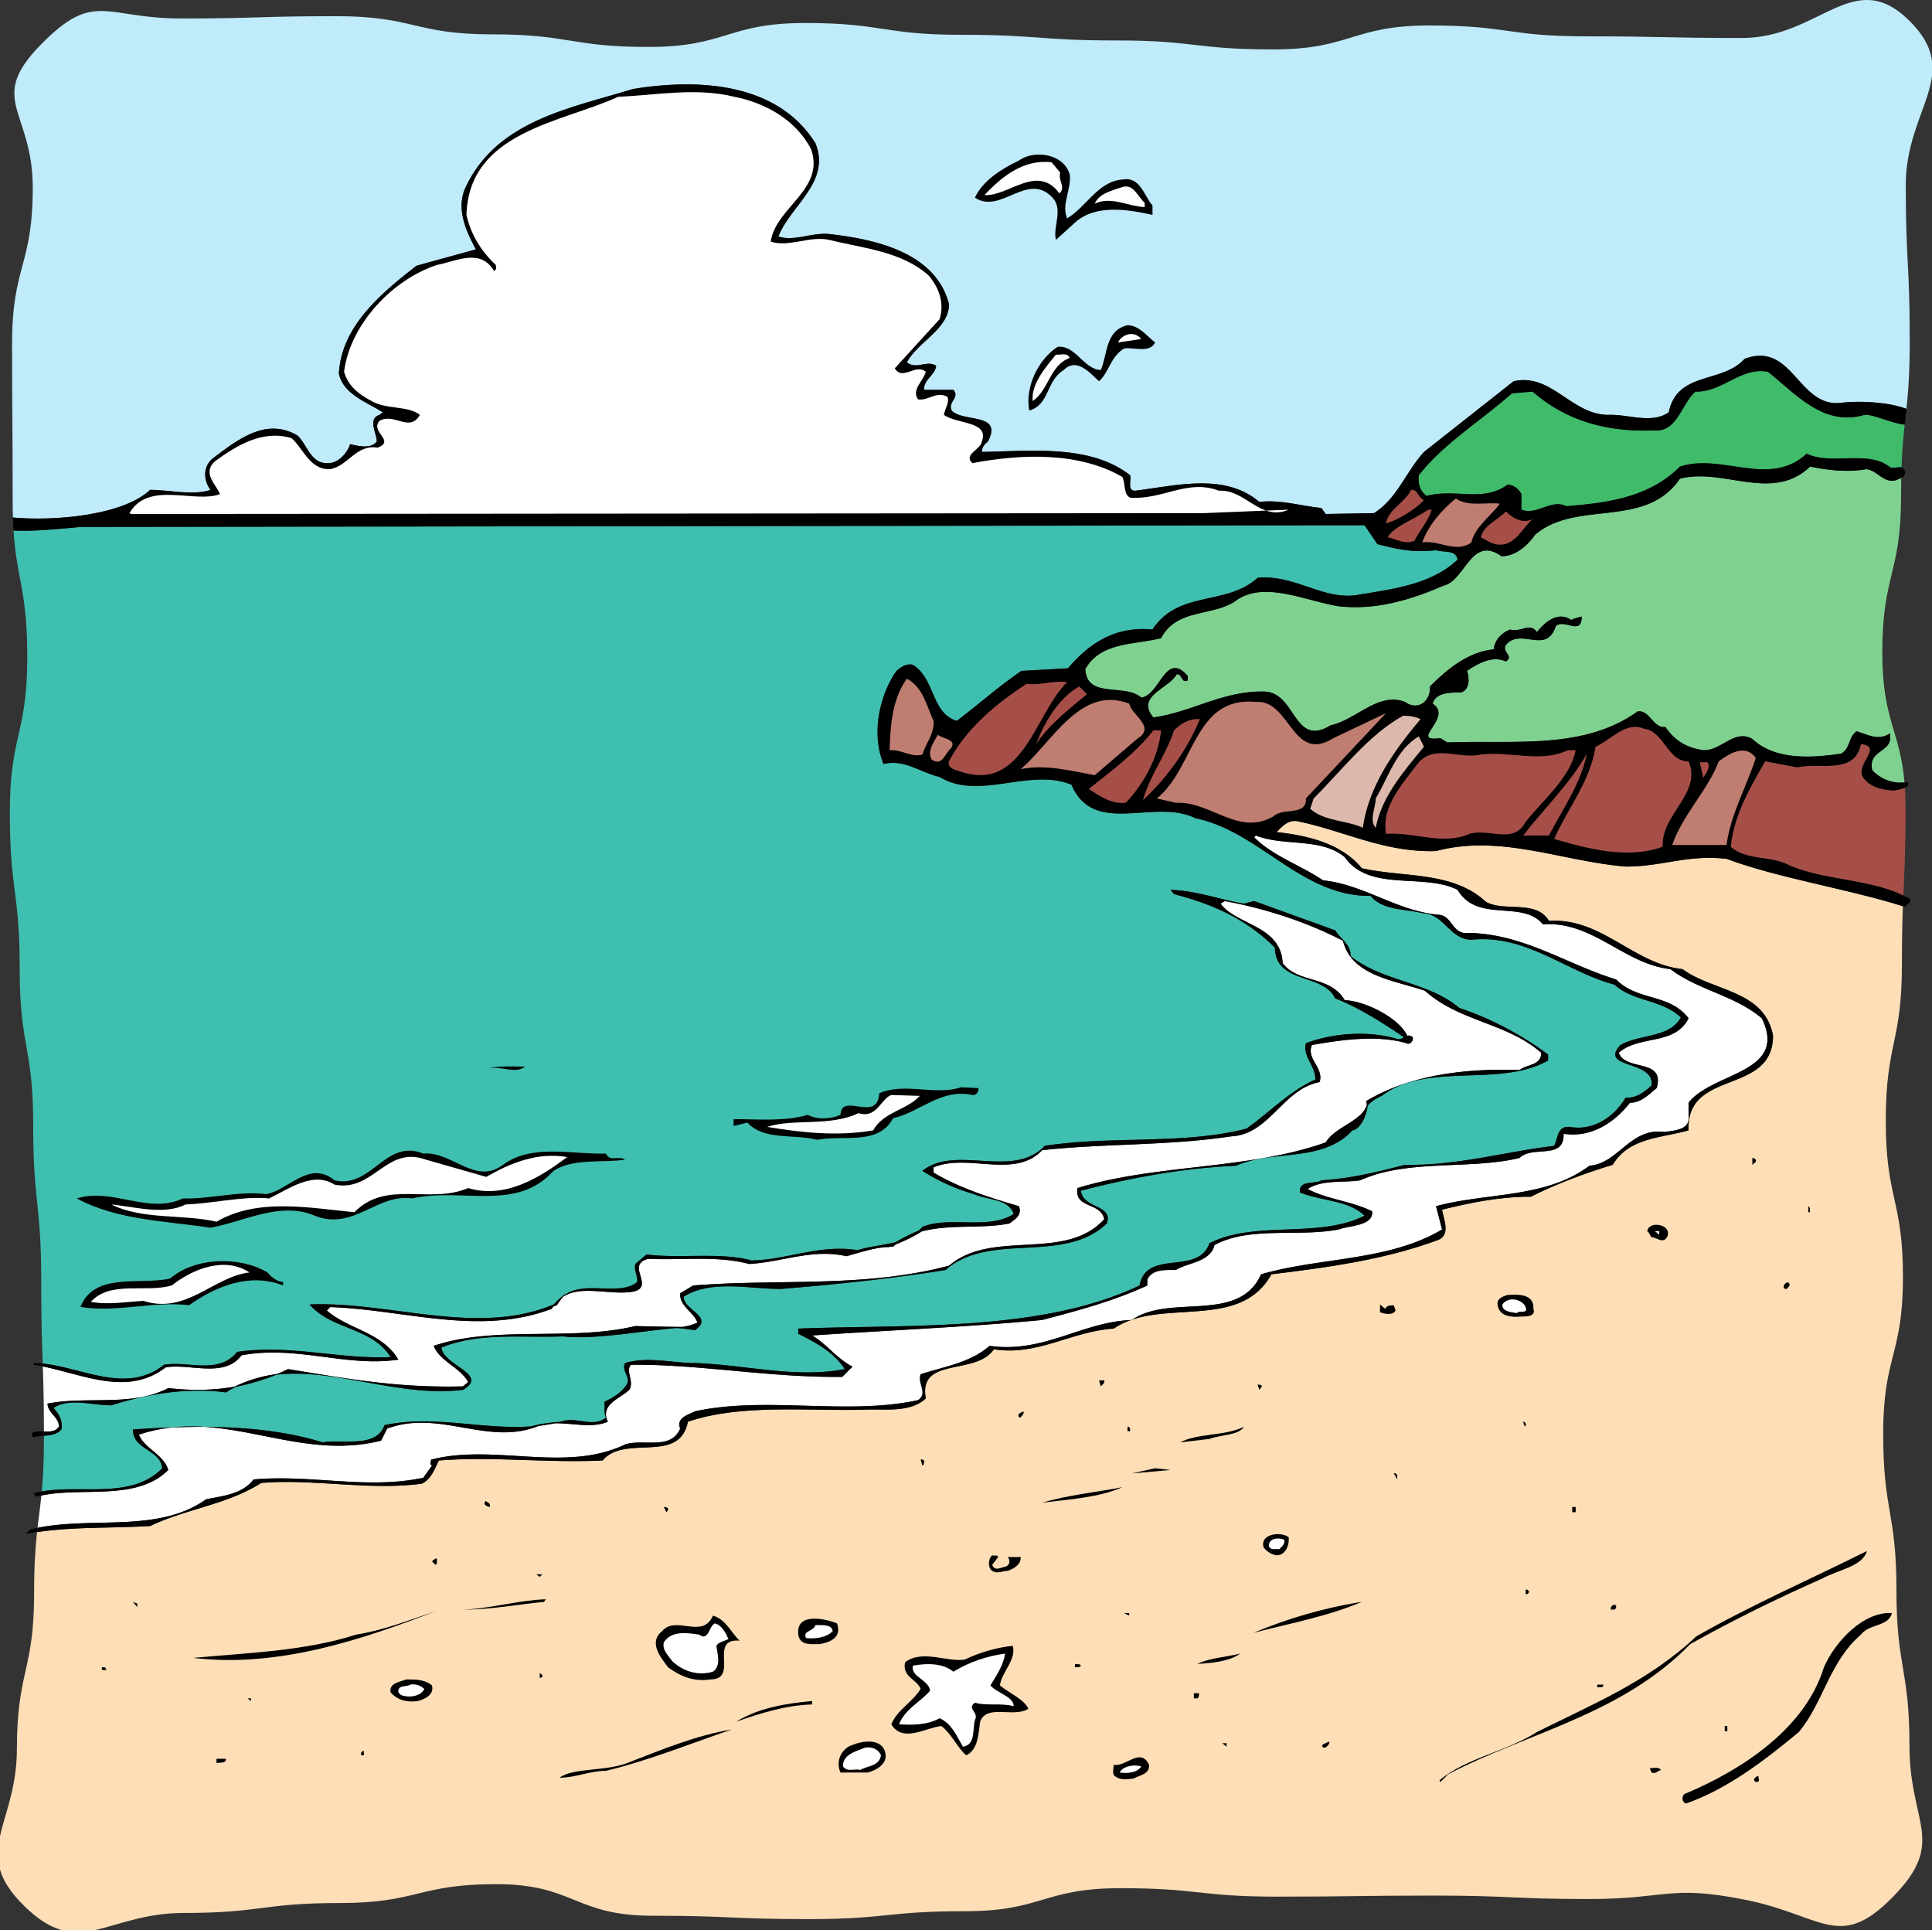 <svg xmlns="http://www.w3.org/2000/svg" width="439.359" height="438.84"><rect width="100%" height="100%" fill="#333333" stroke="none"/><defs><clipPath id="a"><path d="M2 0h437.36v118H2Zm0 0"/></clipPath><clipPath id="b"><path d="M0 186h438v252.84H0Zm0 0"/></clipPath></defs><path d="M165.066 138.824c-.195.39 0 .586.2.781-2.746.2-5.489.98-8.43.59 2.156-.98 5.488-.98 8.23-1.37m-79.769.98H75.105c3.528.586 6.665-.98 10.192 0m95.648.39c-2.156 0-5.097 1.961-6.078-.39 2.156.586 3.727-.785 6.078-.2v.59m-109.172 4.703v.59l-8.035.39c2.547-.784 5.684-1.175 8.035-.98m65.267 5.489h-11.563c3.527-.98 7.644-.785 11.562-.196v.196m24.501.785h-4.31c.782-1.371 2.743-.395 4.31-.785v.785m14.698 5.293v.781h-7.445c2.156-1.371 5.488-.586 7.445-.781m-85.258.781c-3.136.785-6.074-.39-9.601.195 2.152-1.566 6.86-1.175 9.601-.195m31.95 1.766-9.016-.395c3.137-.195 6.27-1.37 9.406-.39l-.39.785m-86.633 3.722c-3.527.196-6.86 1.371-10.387.395 3.332 0 6.469-1.57 10.387-.98v.585m142.098 1.766v.781l-2.547-.39c-.391 0 1.765-1.371 2.547-.391m-43.707 1.566v.59h-8.82c2.94 0 5.687-1.765 8.82-.59m-54.094.981-7.059.39c.98-1.175 5.098-.78 7.059-.39m-59.192 8.82-5.683-.98 5.683.195zm170.715 6.273-5.683.391c1.566 0 3.918-1.37 5.683-.39m-133.281 1.175c-2.156-.199-5.684.782-7.055-1.175 2.547 0 4.899.195 7.055 1.175m26.461.981c-2.156 1.566-4.703.976-7.84 1.176 2.156-.98 4.898-1.375 7.84-1.176M223.477 189c-1.961 1.566-6.079 0-9.016 0 2.742.39 6.074-1.176 9.016 0m-125.243.98H87.063c3.527-.785 7.445-1.57 11.171-.785v.785m96.43 3.918c-3.332.59-7.055.196-10.586.391.59-1.566 2.942-.195 4.117-1.176 2.157.395 4.703-.586 6.47.785m39.394 2.352h-6.664c2.156-.195 4.312-.98 6.664-.586v.586m-165.028 3.922-6.668-.395c1.961-.586 4.512-.195 6.668-.195v.59m136.609 0-12.742.39v-.785c3.922-.39 8.82-.78 12.743.395M34.14 201.543l-6.468-.59 6.078.395zm348.094 1.567c.196.199-.195.394-.195.59l-.394-.981c.394-.196.394.195.59.39m-11.958 1.375-.586-.785h.586zm33.911-.394c0 .394-.2.59-.391.785h-.59c-.59-.785.59-1.566.98-.785m-19.011 3.527v.395l-1.18-1.176c.59 0 .785.586 1.18.781m7.445 3.531v.782h-.781v-1.176c.39 0 .586.195.781.394m26.07 3.528h-.785l.39-.98c.395.195.395.585.395.98m-149.488 7.054h.527l-1.968-1.125c-.078-.066-.153-.128-.215-.187l.121.133-11.656-6.66c2.941 4.507 10.586 6.273 13.718 12.152.391 1.566 2.157 3.332.391 4.898-3.723 0-5.289 5.684-9.601 4.508-6.665 1.57-15.09-.195-20.778 2.942 3.922 1.96 10.39-1.371 13.133 2.746 5.293.191 10.977-.395 16.465-.785 2.351-4.313 7.84-3.137 11.762-4.903 1.328-3.984-7.778-10.597-11.899-13.719zm2.684 14.895c-2.742 4.703-8.82 2.355-13.328 3.527-.391-.39-.98-.586-.782-1.172-1.765.196-3.332-.199-4.507-.98 3.722-.59 7.25-1.766 11.168-1.766 1.765-2.156 4.117-3.918 6.667-4.703 2.153-3.922-2.55-6.469-2.351-9.8h.133c3.691 3.289 11.48 8.714 11.82 11.957-1.96 2.351-6.074 1.37-8.82 2.937m-226.77-20.187c-2.351 1.375-6.074.199-8.82.98 2.547-1.566 5.683-1.371 8.82-.98m174.243 2.156c-2.352 1.765-5.684.98-8.82.59 2.155-1.176 6.273-.395 8.82-.59m197.956 6.664h-1.175v-.781h1.175v.78m-275.964 9.606c-3.332 1.371-8.036 1.762-11.954.98 2.938-.394 8.036-.784 11.954-.98"/><path fill="#3fbb6a" d="M423.98 94.332c-9.406 2.742-15.68-4.898-21.949-9.8-6.078-1.177-10.386 4.702-16.465 4.507-3.332 2.941-4.117 9.406-9.601 8.82-10.586.395-19.797-2.156-27.442-8.82l-4.703.395c-7.058 6.27-15.484 11.367-21.168 18.617-.199 1.96.196 3.527 1.762 4.707 6.664-1.766 12.742 1.566 18.426-2.551 1.37 0 2.547.98 3.137 2.156v3.528c3.527 1.37 6.859-2.547 10.191-.782 9.406-.785 18.816-1.96 25.871-9.015 9.606-3.137 20.383 4.898 28.813-2.942 5.683 2.743 14.109-.98 19.011 3.137 1.102.273 1.91-.223 2.567 0 .144-4.086.422-7.004.718-9.73-3.14-.356-7.386-2.48-9.168-2.227"/><path fill="#fff" d="M13.367 324.434c.195-2.157-2.55-3.137-2.55-5.293 9.019-1.762 19.21.785 27.44-3.528 5.395.621 10.348.52 15.071-.316 3.16-1.535 6.418-2.445 9.75-2.902.813-.34 1.617-.7 2.422-1.094 13.328 2.156 24.895 4.312 39.79 3.922l1.175-.98c-1.766-3.333-6.469-4.704-7.84-8.231 13.914-4.707 31.164-.98 45.863-4.508 1.715.07 7.07.164 10.602.215 1.234-.176 2.422-.485 3.512-1-.786-2.352-4.118-3.727-3.922-6.664l2.941-1.766c19.793-1.566 39.004.59 58.211-4.508 9.8-8.426 26.461-.785 35.281-10.582-.785-3.922-6.86-2.351-6.078-7.058 17.64-5.489 38.809-4.114 56.45-10.387 2.1-3.555 8.195-4.774 9.359-8.52a8.055 8.055 0 0 0-.149-.886c10.192-6.078 22.934-7.45 34.887-7.059 1.766-1.371 4.902-.98 4.902-3.918-7.84-6.86-18.62-7.055-26.46-14.113-6.86-2.352-16.66-3.332-18.622-11.367-8.425-4.313-17.441-7.25-26.851-9.016l-.98.59c3.53 4.898 13.718 4.898 14.113 13.52 3.527 4.706 10.78 2.745 14.113 8.43 4.836.179 12.473 4.175 14.23 8.105.38-.114.782-.082 1.25.324.2.781-.586 1.761-1.37 1.37-6.665-1.96-14.895-.784-21.56.391-1.37 3.137 2.743 5.098 1.762 8.43-8.425 1.567-11.367 11.953-20.187 12.348-14.305 2.156-28.418 1.566-42.922 3.137-6.273 6.664-17.05.585-24.695 3.917v1.176c5.879 3.528 12.738 5.684 19.402 7.645.785 1.96-.781 2.941-2.156 3.922-6.098 1.273-13.63.11-19.926 1.812-1.871 1.172-3.844 2.133-5.89 2.934-.22.176-.434.347-.641.543-.317 0-.621.02-.93.035-.164.059-.324.117-.484.172.086-.059.175-.106.257-.16-3.265.203-6.269 1.23-9.43 2.109-7.839-1.762-14.698 1.371-22.148 1.766-7.445-1.961-15.285-.785-22.93-1.176-5.292 1.371 1.567 6.27-3.331 7.445-5.11.961-11.645-1.574-16.012 1.156-.5.575-.977 1.188-1.402 1.903-.301.137-.606.262-.91.387a7.057 7.057 0 0 0-.297.476c-16.465 6.274-33.516.195-50.372-.39l-.785.78c4.903 4.313 12.543 4.903 16.27 11.173-11.957 1.765-23.13-3.332-35.672-.98-3.922 5.292-11.957 1.765-17.25 2.745-8.594 6.582-18.383 1.738-27.93-.215.125 3.727.239 7.817.25 14.778 1.297.05 2.594.082 3.38-1.04"/><path fill="#7fd190" d="M424.375 106.68c-4.313.785-8.82.195-12.742-.586-8.621 8.23-19.598.195-29.594 2.742-7.84 11.562-23.52 4.703-32.93 12.738-1.761 2.547-4.507 4.903-7.64 4.903-6.864-4.903-8.235 5.488-13.133 6.664-7.254 3.132-15.29 5.683-23.914 4.703-7.445-1.176-16.461-5.684-22.93-1.57-5.293 4.117-13.722 1.765-17.445 8.82-6.074 1.57-13.719.785-17.246 7.058.39 6.86 9.015 3.133 12.738 6.465 4.313-.586 5.488-10.777 10.582-4.898v.98c-1.566.785-1.172-1.566-2.547-1.37-1.566 3.136-9.406 4.898-5.289 9.8 8.621-1.18 15.875-6.078 25.086-5.883 7.45 0 6.664 12.938 15.29 7.645 5.683-1.176 10.776-7.645 16.855-5.293 2.937 2.156 5.879-.196 5.683-3.528 3.918-3.918 8.625-7.84 14.504-8.425.195-2.157 1.766-3.727 3.723-4.508 2.351.781 4.508-1.766 6.078.586 1.762-2.157 4.703-4.899 7.84-2.743.586-.394 1.566-.59 2.351-.785 0 4.508-3.922.39-5.879 2.157-2.156 6.664-8.039.195-11.37 4.312-.977 1.566 1.96 2.547 0 3.723-2.938-1.371-6.27.39-8.817 2.156.586 1.766.586 4.312-1.375 4.898-2.547 0-5.684 0-6.469 2.551 4.902 3.137-5.683 8.82 1.766 7.84l1.566.98c15.485-.59 30.969 1.762 43.317-7.058 2.746-.39 3.53 3.922 6.273 3.527 2.352 3.332 4.898 4.707 8.621 5.293 4.117.196 7.059-4.898 11.176-2.547 5.293 4.899 13.523 4.313 20.187 3.332 2.157-1.175 1.567-3.722 3.528-5.097 2.547.785 4.988 2.254 7.539.492.976 4.508-4.992 3.43-4.012 8.328 1.809 1.988 4.484 3.117 7.352 2.82-1.036-12.027-5.04-14.039-5.04-29.562 0-17.77 4.266-17.77 4.266-35.543 0-1.492.016-2.848.04-4.11-.458.227-.981.368-1.325.54-2.941.59-4.117-2.352-6.664-2.547"/><g clip-path="url(#a)"><path fill="#bfebfb" d="M34.14 111.383c4.508 0 9.801 1.375 13.72 0-1.567-2.156-1.762-5.094.394-7.055 5.488-4.117 12.152-9.605 19.402-5.293 2.156 1.961 2.942 6.274 6.664 6.274 2.547.195 4.707-2.352 5.293-4.313 1.766.39 4.703 1.176 6.075-.59 0-1.96-2.157-5.094.59-6.074l.784-.59c-3.726-2.351-9.015-4.113-9.996-8.816.586-10.781 9.602-18.23 17.641-24.5l13.523-3.727c-2.351-4.312-4.707-9.601-2.156-14.504 7.25-14.894 23.91-17.64 37.828-21.953 14.309-2.351 32.73-1.762 41.551 12.352 3.527 8.816-5.683 14.11-8.43 21.168 3.332 1.175 7.254-.785 11.172-.59 10.977 1.176 24.696 4.312 27.637 16.07-.195 5.688-7.055 8.43-9.605 13.133 2.156 1.766 4.507-.586 6.664.785-.196 2.156-2.938 3.137-2.743 5.488h6.665c1.566 1.762-1.372 2.743-.391 4.704 2.547 2.746 11.758.39 8.23 7.054-.785.59-1.37 1.375-1.37 2.356 11.171-.2 24.695-1.766 33.71 5.289.39 1.176-.785 3.527 1.176 3.527 9.406-1.176 20.383-4.113 28.223 2.55 4.703-.589 9.8.981 14.113 1.372l.98 1.371 10.977-.195c5.289-3.332 7.25-9.406 11.367-13.914l20.383-16.075c8.625-1.96 13.133 7.645 21.559 7.645 4.507-.195 9.8 2.156 13.722-.59 1.957-9.406 12.153-6.465 17.246-12.148 10.977-4.117 12.153 11.172 21.953 9.996 3.47-.453 10.407-.32 14.852 1.37.406-3.815.754-8.124.754-15.57 0-17.667-.902-17.667-.902-35.34 0-17.398 13.164-25.222.746-37.41-12.653-12.417-20.293 3.997-38.02 3.997-17.723 0-17.723-.375-35.441-.375-17.778 0-17.778-2.473-35.551-2.473-17.793 0-17.793 5.445-35.586 5.445-17.777 0-17.777-2.035-35.555-2.035-17.738 0-17.738-1.289-35.476-1.289-17.692 0-17.692-2.68-35.387-2.68-17.828 0-17.828 5.442-35.656 5.442-17.77 0-17.77-2.863-35.543-2.863-17.703 0-17.703-4.13-35.406-4.13-17.668 0-17.668.52-35.34.52-17.399 0-19.684-6.488-31.871 5.93C-3.11 22.78 7.449 24.98 7.449 42.71c0 17.719-4.703 17.719-4.703 35.441 0 17.774.133 17.774.133 35.551 0 1.438.023 2.75.066 3.973 9.164.832 24.918-.395 31.196-6.293"/></g><path fill="#fff" d="M57.66 336.39c13.328-1.175 25.871 2.352 38.613-.394l1.961-2.742c-.59-.395-.199-.98-.199-1.371 14.504-3.727 30.578 3.137 44.297-3.528 4.508-1.175 10.191 1.372 12.348-3.53-.98-2.548 1.96-3.134 3.332-3.919 16.27-3.527 34.496.98 50.765-2.547 2.352-1.57-.199-3.726.586-5.882 5.293-1.762 11.172-2.547 15.68-6.465 12.281 1.754 20.879-5.403 32.156-5.867.125-.043.246-.094.371-.133 8.66-5.852 24.153 1.015 29.215-10.27 13.524-3.922 29.004-2.941 41.156-10.191l-1.37-5.293c11.566-3.137 25.09-1.766 34.89-9.211 6.465-.395 9.406-8.82 17.05-7.645 2.157-.39 6.075-.39 5.485-3.922v-2.742c5.488-7.054 22.738-6.664 16.664-19.207-6.273-5.293-14.308-6.273-20.777-11.172-10.582-1.175-17.64-10.976-29.008-10.191-4.703-5.684-14.895-.195-19.402-7.84-7.84-3.922-19.993.586-25.676-7.45-5.488-4.507-13.723-2.35-20.192-4.898l-.39.391c4.312 4.313 10.387 6.274 15.68 9.8 9.41.981 16.855 7.056 26.46 7.84 2.743.391 2.743 3.528 5.489 4.118 13.133-.2 23.129 7.055 34.691 10.582 4.703 4.898 12.152 3.137 16.461 8.82-3.133 6.27-11.168 3.723-15.875 7.84 1.57 4.313 10.586 1.176 8.625 8.035-1.96 1.567-3.527 3.332-6.074 3.332-3.527 4.508-8.82 8.035-15.094 7.055.195 6.078-7.055 2.55-9.996 5.488-11.172 2.746-25.48.196-36.258 5.098-3.922.586-8.625-.195-11.957 1.96 4.313 2.352 9.996 2.743 14.7 5.095.195 3.332-4.899 3.136-7.645 4.117-9.211 1.762-20.188-.785-28.223 3.527-.98 3.918-5.879 3.918-8.82 5.684-2.547 0-5.29-.196-6.469 2.156v1.371c-7.64 3.527-15.68 5.684-23.91 7.84-16.27 1.57-35.281 2.351-52.332 3.527 3.137 1.766 5.879 5.489 9.21 7.059l-2.35 2.351c-16.466.196-32.926-2.941-48.02-2.746-1.371 1.375.785 3.727-.39 5.688-2.352 2.152-6.665 3.332-4.9 7.25-3.644 1.582-8.054.226-12.296.37-1.102.231-2.2.403-3.293.532-11.645 4.82-22.54-3.805-34.59.664l-1.371 2.746c-14.332 3.582-26.781-2.261-40.023-3.132-2.461-.02-4.926.027-7.38.113a35.871 35.871 0 0 0-7.671 1.648c1.176 3.137 5.683 4.508 6.664 8.035-7.153 7.153-19.543 3.825-28.848 5.805-.27 2.645-.59 4.871-.875 7.356 12.93-2.618 27.442 1.21 38.348-6.497 3.918-.785 8.23-1.175 10.777-4.507"/><g clip-path="url(#b)"><path fill="#fddeb6" d="M431.273 361.55c0-17.777-3.015-17.777-3.015-35.554 0-17.789 4.496-17.789 4.496-35.582 0-17.777-3.906-17.777-3.906-35.555 0-17.738 3.668-17.738 3.668-35.476 0-6.035.097-10.012.222-13.332-12.843-4.028-28.105-6.324-40.117-10.781-9.21-.98-14.308 1.765-22.93 1.765-14.503-1.176-28.421-7.45-43.12-3.527-11.563.39-20.774-4.508-30.97-6.664-2.546-.785-4.113 1.176-5.288 2.351 7.054.785 14.699 2.547 19.402 8.23 9.605 2.157 20.582.59 28.223 7.645 4.312 2.352 11.37-.586 14.308 4.313 11.957-.785 19.207 9.8 30.383 10.976 6.855 5.094 18.617 4.703 20.578 15.09 0 13.723-19.797 7.45-19.21 21.563-6.075 1.761-13.52 1.566-17.247 7.84-6.469 1.957-12.738 4.308-18.617 7.25-7.254 0-13.723 1.37-20.192 2.941.395 2.352 2.157 6.074-1.37 7.055-11.759 4.312-24.5 6.078-37.434 7.644-6.344 11.485-20.926 6.781-31.567 10.27-.062.039-.125.074-.187.117-.063.004-.121.012-.184.016-1.39.484-2.71 1.109-3.93 1.945-9.605.59-17.25 6.273-27.246 4.703-4.117 6.078-17.246 1.57-15.484 11.172-3.527 3.332-9.601 2.351-13.523 2.55-13.328.391-28.418-1.374-40.57 2.743-1.962 9.8-14.31 2.746-19.407 8.82-13.129.586-24.89-.98-37.238 0-.98 1.961-1.766 4.313-3.918 5.293-12.352 1.566-24.305-1.176-36.457-.195-7.645 4.898-17.051 5.879-25.285 9.797-8.598.539-16.875.113-25.715 1.379-.371 3.453-.668 7.539-.668 13.957 0 17.671-3.914 17.671-3.914 35.34 0 17.402-10.766 23.515 1.652 35.703 12.652 12.418 18.613 1.605 36.344 1.605 17.719 0 17.719-2.258 35.441-2.258 17.774 0 17.774-4.293 35.551-4.293 17.793 0 17.793 7.184 35.586 7.184 17.777 0 17.777.762 35.555.762 17.738 0 17.738-1.793 35.472-1.793 17.696 0 17.696-5.235 35.387-5.235 17.828 0 17.828 1.922 35.656 1.922 17.774 0 17.774-.242 35.543-.242 17.703 0 17.703.785 35.406.785 17.672 0 18.11-3.281 35.442.164 17.625 3.508 21.375 11.8 33.562-.617 12.418-12.652 3.793-16.617 3.793-34.344 0-17.722-2.96-17.722-2.96-35.441"/></g><path fill="#3fbfaf" d="M36.887 333.844c-.395-4.313-6.664-4.117-6.664-8.82 2.965-.204 5.992-.372 9.043-.473 2.5-.266 4.953-.274 7.379-.114 9.257.063 18.476.95 26.695 3.524 4.902-.781 12.152 1.375 14.113-3.918 11.848-2.54 23.406 1.492 35.176.117.101-.039.2-.074.3-.117.977-.266 1.981-.383 2.993-.414a35.888 35.888 0 0 0 2.3-.567c3.333-.785 6.86 1.567 9.602-.785-.586-.98-.195-2.351-.39-3.527 1.96-.98 4.117-2.156 5.293-4.313.39-1.761-1.375-2.742-.59-4.507 5.093-1.567 10.777 0 16.074 0 11.367.39 22.734 3.527 33.906 1.37-2.55-3.917-6.664-6.073-10.586-8.034v-1.176c25.871-.98 55.274.785 77.617-9.8 1.567-8.427 13.329-2.157 15.875-9.603 10.387-5.292 24.891-.98 35.282-6.273-3.532-3.527-9.996-3.332-14.703-5.293-.196-2.937 3.332-1.762 4.902-2.742 6.664-.395 12.934-1.961 19.012-3.527 11.957.195 22.539-2.942 33.906-4.313.98-1.766.59-4.508 3.527-4.312 5.489.98 10.196-2.352 12.742-6.665 2.352.196 4.118-1.175 5.88-2.742.784-5.883-12.153-3.726-7.055-9.215 4.507-2.546 11.171-1.566 13.718-6.27-4.312-4.116-10.78-3.53-15.09-7.448-10.976-2.942-20.19-11.567-32.539-10.192-5.093-.195-6.074-5.879-11.171-6.078-3.918-.976-9.016-.586-11.758-3.918-15.68.196-25.285-14.699-39.79-17.64-9.406-4.704-23.124 4.312-28.222-7.645-9.605-3.918-20.973 3.727-29.988-1.762-4.313-.98-8.035-4.117-12.738-2.941-2.747-6.469-1.176-15.29 2.937-21.168.98-.785 2.156-1.766 3.727-1.371 5.093 3.137 4.113 10.976 9.996 12.738 4.898-3.723 9.996-8.23 14.699-11.367l10.582-.59c5.098-6.074 11.172-9.601 19.21-8.816 5.88-9.02 16.852-5.293 23.911-11.762 8.426-.781 14.895 5.098 22.54 3.922 8.23-1.375 16.855-2.352 22.933-8.035-.395-2.356-3.137-1.57-4.903-2.16-5.293.59-8.625-.196-13.328-1.372l-2.937-4.308-291.649.39c-2.625.145-10.613 1.125-15.574.81.719 11.269 3.113 13.542 3.113 28.667 0 17.777-3.957 17.777-3.957 35.555 0 17.734 2.239 17.734 2.239 35.476 0 17.692 3.07 17.692 3.07 35.383 0 17.828 1.828 17.828 1.828 35.656 0 9.493.176 13.914.34 18.68 8.953.906 19.187 7.02 27.562.281 5.489-.976 12.348 2.356 16.66-2.937 11.958-1.766 23.715 1.762 34.887 1.176-4.312-6.86-13.328-6.079-18.422-11.957 18.313-.77 38.141 7.351 55.57-.028a15.076 15.076 0 0 1 2.65-2.37c-.099.1-.188.222-.286.327 4.387-3.488 12.543.282 16.547-3.023.195-1.57-.785-2.55-.395-4.117l2.547-2.157c7.645.98 16.66-.59 23.914 1.372 8.23-.196 15.485-3.723 24.106-2.352 2.718-.871 5.797-1.078 8.636-1.828a44.773 44.773 0 0 1 5.247-2.633c.285-.254.558-.527.82-.832 6.27-2.547 15.09.785 20.773-2.938-1.176-3.53-6.074-3.136-9.015-4.507-4.118-1.176-8.036-2.942-11.758-5.293 7.64-6.078 20.578 1.96 27.832-5.684 14.894-2.351 31.555-.195 45.863-3.922 5.094-3.527 9.602-8.426 15.68-11.172 0-3.136-2.942-5.293-2.156-8.23 6.074-2.352 14.304-2.942 20.773-.98.594.167 1.074-.098 1.543-.364-4.621-3.207-10.75-7.031-15.652-8.848-2.746-5.878-13.528-3.136-13.72-11.562-6.667-6.664-14.507-9.996-22.933-12.152l-.785-.98c5.883.194 10.977 2.155 16.66 3.136l2.352-.59 18.426 6.664c1.37 2.156 3.527 3.137 3.527 5.879 7.445 5.883 17.441 5.684 24.695 11.762 7.055 2.351 14.114 6.074 20.188 10.582v1.375c-11.172 6.27-27.442.191-37.828 8.035-1.235.527-2.301 1.234-3.215 2.226-.195 2.293-1.754 5.458-3.45 5.614-6.859 7.445-18.03 4.308-26.456 8.035-12.348.586-23.914 2.742-35.282 5.684.39 4.117 7.45 3.136 5.88 7.449-9.802 9.406-26.657 1.761-36.653 10.582-12.152 1.96-25.48 3.332-37.434 4.312-7.449 0-15.879-2.156-22.148 1.766 0 3.133 7.055 4.508 2.547 7.64a29.459 29.459 0 0 0-4.254-.519c-8.024.672-18.844 2.719-25.735 1.895-9.406.39-19.011-.981-27.632 2.546.39 4.118 10.972 6.075 4.898 9.606-14.223 1.812-29.023-5-42.434-3.43a53.832 53.832 0 0 1-9.253 2.758c-.743.379-1.485.785-2.211 1.258-8.82-1.176-18.036.39-26.07 2.941-4.31 0-9.602-1.765-13.13.586 1.176 1.371 2.153 2.942 1.762 4.902-1.027 1.157-2.48 1.301-3.965 1.43v.45c0 5.374-.203 9.113-.492 12.214 8.988-1.61 20.422 1.88 27.39-5.273"/><path d="M433.195 107.07c-.234-.465-.484-.687-.765-.78a186.63 186.63 0 0 0-.067 2.397c.586-.292 1.051-.734.832-1.617m.621 70.746c-.242.043-.476.059-.718.086.035.39.062.797.09 1.211.601-.293.968-.703.628-1.297M6.898 347.758l-.98.98c.844-.152 1.676-.265 2.508-.386.035-.325.07-.645.11-.957-.552.109-1.095.226-1.638.363m.782-8.231.59.782c.375-.102.753-.188 1.14-.27.027-.3.059-.61.086-.922-.617.11-1.223.246-1.816.41m425.511-133.336c.395-.59 1.375-.785 1.18-1.765a21.335 21.335 0 0 0-1.531-.828c-.035.789-.07 1.597-.102 2.453.153.047.305.09.453.14"/><path d="M59.426 337.176c12.152-.98 24.105 1.761 36.457.195 2.152-.98 2.937-3.332 3.918-5.293 12.347-.98 24.11.586 37.238 0 5.098-6.074 17.445.98 19.406-8.82 12.153-4.117 27.243-2.352 40.57-2.742 3.923-.2 9.997.78 13.524-2.551-1.762-9.602 11.367-5.094 15.484-11.172 9.997 1.57 17.641-4.113 27.247-4.703 1.218-.836 2.539-1.461 3.93-1.945-11.278.464-19.876 7.62-32.157 5.867-4.508 3.918-10.387 4.703-15.68 6.465-.785 2.156 1.766 4.312-.586 5.882-16.27 3.528-34.496-.98-50.765 2.547-1.371.785-4.313 1.371-3.332 3.918-2.157 4.903-7.84 2.356-12.348 3.531-13.719 6.665-29.793-.199-44.297 3.528 0 .39-.39.976.2 1.37l-1.962 2.743c-12.742 2.746-25.285-.781-38.613.395-2.547 3.332-6.86 3.722-10.777 4.507-10.906 7.707-25.418 3.88-38.348 6.497-.039.312-.074.632-.11.957 8.84-1.266 17.118-.84 25.716-1.38 8.234-3.917 17.64-4.898 25.285-9.796M31.594 326.2a35.871 35.871 0 0 1 7.672-1.65c-3.051.102-6.078.27-9.043.473 0 4.704 6.27 4.508 6.664 8.82-6.969 7.153-18.403 3.665-27.39 5.274-.028.313-.06.621-.087.922 9.305-1.98 21.695 1.348 28.848-5.805-.98-3.527-5.488-4.898-6.664-8.035m225.789-26.07c.062-.043.125-.078.187-.117-.125.039-.246.09-.37.133.062-.004.12-.012.183-.016"/><path d="M423.59 176.652c1.566 2.352 4.312 2.938 7.055 3.133.558-.11 1.753-.289 2.542-.672a45.62 45.62 0 0 0-.09-1.21c-2.866.296-5.542-.833-7.35-2.821-.981-4.898 4.987-3.82 4.01-8.328-2.55 1.762-4.991.293-7.538-.492-1.961 1.375-1.371 3.922-3.528 5.097-6.664.98-14.894 1.567-20.187-3.332-4.117-2.351-7.059 2.743-11.176 2.547-3.722-.586-6.27-1.96-8.62-5.293-2.743.395-3.528-3.918-6.274-3.527-12.348 8.82-27.832 6.469-43.317 7.058l-1.566-.98c-7.45.98 3.137-4.703-1.766-7.84.785-2.55 3.922-2.55 6.469-2.55 1.96-.587 1.96-3.133 1.375-4.899 2.547-1.766 5.879-3.527 8.816-2.156 1.961-1.176-.976-2.157 0-3.723 3.332-4.117 9.215 2.352 11.371-4.312 1.957-1.766 5.88 2.351 5.88-2.157-.786.196-1.766.39-2.352.785-3.137-2.156-6.078.586-7.84 2.743-1.57-2.352-3.727.195-6.078-.586-1.957.781-3.528 2.351-3.723 4.508-5.879.585-10.586 4.507-14.504 8.425.196 3.332-2.746 5.684-5.683 3.528-6.078-2.352-11.172 4.117-16.856 5.293-8.625 5.293-7.84-7.645-15.289-7.645-9.21-.195-16.465 4.703-25.086 5.883-4.117-4.902 3.723-6.664 5.29-9.8 1.374-.196.98 2.155 2.546 1.37v-.98c-5.094-5.88-6.27 4.312-10.582 4.898-3.723-3.332-12.348.395-12.738-6.465 3.527-6.273 11.172-5.488 17.246-7.058 3.723-7.055 12.152-4.703 17.445-8.82 6.469-4.114 15.485.394 22.93 1.57 8.625.98 16.66-1.57 23.914-4.703 4.898-1.176 6.27-11.567 13.133-6.664 3.133 0 5.879-2.356 7.64-4.903 9.41-8.035 25.09-1.176 32.93-12.738 9.996-2.547 20.973 5.488 29.594-2.742 3.922.781 8.43 1.37 12.742.586 2.547.195 3.723 3.136 6.664 2.547.344-.172.867-.313 1.324-.54.02-.843.04-1.64.067-2.398-.657-.223-1.465.274-2.567 0-4.902-4.117-13.328-.394-19.011-3.137-8.43 7.84-19.207-.195-28.813 2.942-7.055 7.054-16.465 8.23-25.871 9.015-3.332-1.765-6.664 2.153-10.191.782v-3.528c-.59-1.175-1.766-2.156-3.137-2.156-5.684 4.117-11.762.785-18.426 2.55-1.566-1.179-1.96-2.745-1.762-4.706 5.684-7.25 14.11-12.348 21.168-18.617l4.703-.395c7.645 6.664 16.856 9.215 27.442 8.82 5.484.586 6.27-5.879 9.601-8.82 6.079.195 10.387-5.684 16.465-4.508 6.27 4.903 12.543 12.543 21.95 9.801 1.78-.254 6.027 1.871 9.167 2.227.133-1.204.266-2.38.395-3.598-4.445-1.691-11.383-1.824-14.852-1.371-9.8 1.176-10.976-14.113-21.953-9.996-5.093 5.683-15.289 2.742-17.246 12.148-3.922 2.746-9.215.395-13.722.59-8.426 0-12.934-9.605-21.559-7.644l-20.383 16.074c-4.117 4.508-6.078 10.582-11.367 13.914l-10.977.195-.98-1.371c-4.313-.39-9.41-1.96-14.113-1.371-7.84-6.664-18.817-3.727-28.223-2.55-1.96 0-.785-2.352-1.176-3.528-9.015-7.055-22.539-5.488-33.71-5.29 0-.98.585-1.765 1.37-2.355 3.528-6.664-5.683-4.308-8.23-7.054-.98-1.961 1.957-2.942.39-4.704h-6.664c-.195-2.351 2.547-3.332 2.743-5.488-2.157-1.37-4.508.98-6.664-.785 2.55-4.703 9.41-7.445 9.605-13.133-2.941-11.758-16.66-14.894-27.637-16.07-3.918-.195-7.84 1.766-11.172.59 2.747-7.059 11.958-12.352 8.43-21.168-8.82-14.114-27.242-14.703-41.55-12.352-13.919 4.313-30.579 7.059-37.829 21.953-2.55 4.903-.195 10.192 2.156 14.504l-13.523 3.727c-8.039 6.27-17.055 13.719-17.64 24.5.98 4.703 6.269 6.465 9.996 8.816l-.786.59c-2.746.98-.59 4.113-.59 6.074-1.37 1.766-4.308.98-6.074.59-.586 1.961-2.746 4.508-5.293 4.313-3.722 0-4.507-4.313-6.664-6.274-7.25-4.312-13.914 1.176-19.402 5.293-2.156 1.961-1.961 4.899-.395 7.055-3.918 1.375-9.21 0-13.718 0-6.278 5.898-22.032 7.125-31.196 6.293.032 1.05.078 2.031.137 2.945 4.961.317 12.95-.664 15.574-.808l291.649-.391 2.937 4.308c4.703 1.176 8.035 1.961 13.328 1.372 1.766.59 4.508-.196 4.903 2.16-6.078 5.683-14.703 6.66-22.934 8.035-7.644 1.176-14.113-4.703-22.539-3.922-7.059 6.469-18.031 2.742-23.91 11.762-8.04-.785-14.113 2.742-19.211 8.816l-10.582.59c-4.703 3.137-9.8 7.644-14.7 11.367-5.882-1.762-4.902-9.601-9.995-12.738-1.57-.395-2.747.586-3.727 1.371-4.113 5.879-5.684 14.7-2.938 21.168 4.704-1.176 8.426 1.96 12.739 2.941 9.015 5.489 20.383-2.156 29.988 1.762 5.098 11.957 18.816 2.941 28.223 7.645 14.504 2.941 24.11 17.836 39.789 17.64 2.742 3.332 7.84 2.942 11.758 3.918 5.097.2 6.078 5.883 11.171 6.078 12.348-1.375 21.563 7.25 32.54 10.192 4.308 3.918 10.777 3.332 15.09 7.449-2.548 4.703-9.212 3.723-13.72 6.27-5.097 5.488 7.84 3.331 7.055 9.214-1.761 1.567-3.527 2.938-5.879 2.742-2.546 4.313-7.254 7.645-12.742 6.665-2.937-.196-2.547 2.546-3.527 4.312-11.367 1.371-21.95 4.508-33.906 4.313-6.079 1.566-12.348 3.132-19.012 3.527-1.57.98-5.098-.195-4.902 2.742 4.707 1.961 11.171 1.766 14.703 5.293-10.39 5.293-24.895.98-35.282 6.274-2.546 7.445-14.308 1.175-15.875 9.601-22.343 10.586-51.746 8.82-77.617 9.8v1.177c3.922 1.96 8.035 4.117 10.586 8.035-11.172 2.156-22.539-.98-33.906-1.371-5.297 0-10.98-1.567-16.074 0-.785 1.765.98 2.746.59 4.507-1.176 2.157-3.332 3.333-5.293 4.313.195 1.176-.196 2.547.39 3.527-2.742 2.352-6.27 0-9.601.785-.313.086-.621.149-.926.227-2.152.125-4.281.41-6.371.973-.055.023-.114.043-.168.066-11.125.793-22.086-2.691-33.305-.285-1.96 5.293-9.21 3.137-14.113 3.918-8.219-2.574-17.438-3.461-26.695-3.523 13.242.87 25.69 6.714 40.023 3.132l1.371-2.746c11.969-4.437 22.797 4.031 34.352-.574 1.285-.18 2.574-.39 3.863-.629 4.14-.062 8.418 1.18 11.965-.363-1.766-3.918 2.547-5.098 4.898-7.25 1.176-1.961-.98-4.313.39-5.688 15.095-.195 31.555 2.942 48.02 2.746l2.352-2.351c-3.332-1.57-6.074-5.293-9.211-7.059 17.05-1.176 36.062-1.957 52.332-3.527 8.23-2.156 16.27-4.313 23.91-7.84v-1.371c1.18-2.352 3.922-2.156 6.469-2.156 2.941-1.766 7.84-1.766 8.82-5.684 8.035-4.312 19.012-1.765 28.223-3.527 2.746-.98 7.84-.785 7.644-4.117-4.703-2.352-10.386-2.743-14.699-5.094 3.332-2.156 8.035-1.375 11.957-1.961 10.778-4.902 25.086-2.352 36.258-5.098 2.941-2.937 10.191.59 9.996-5.488 6.274.98 11.567-2.547 15.094-7.055 2.547 0 4.113-1.765 6.074-3.332 1.961-6.86-7.055-3.722-8.625-8.035 4.707-4.117 12.742-1.57 15.875-7.84-4.309-5.683-11.758-3.922-16.46-8.82-11.563-3.527-21.56-10.781-34.692-10.582-2.746-.59-2.746-3.727-5.489-4.117-9.605-.785-17.05-6.86-26.46-7.84-5.293-3.527-11.368-5.488-15.68-9.8l.39-.392c6.47 2.547 14.704.391 20.192 4.899 5.683 8.035 17.836 3.527 25.676 7.45 4.507 7.644 14.699 2.155 19.402 7.839 11.367-.785 18.426 9.016 29.008 10.191 6.469 4.899 14.504 5.88 20.777 11.172 6.074 12.543-11.176 12.153-16.664 19.207v2.742c.59 3.532-3.328 3.532-5.484 3.922-7.645-1.175-10.586 7.25-17.051 7.645-9.8 7.445-23.324 6.074-34.89 9.21l1.37 5.294c-12.152 7.25-27.632 6.27-41.156 10.191-5.062 11.285-20.555 4.418-29.215 10.27 10.64-3.489 25.223 1.215 31.567-10.27 12.933-1.566 25.675-3.332 37.433-7.644 3.528-.98 1.766-4.703 1.371-7.055 6.47-1.57 12.938-2.941 20.192-2.941 5.879-2.942 12.148-5.293 18.617-7.25 3.727-6.274 11.172-6.079 17.246-7.84-.586-14.114 19.211-7.84 19.211-21.563-1.96-10.386-13.723-9.996-20.578-15.09-11.176-1.175-18.426-11.761-30.383-10.976-2.937-4.899-9.996-1.961-14.309-4.313-7.64-7.054-18.617-5.488-28.222-7.644-4.703-5.684-12.348-7.446-19.403-8.23 1.176-1.176 2.743-3.137 5.29-2.352 10.195 2.156 19.406 7.054 30.968 6.664 14.7-3.922 28.617 2.351 43.121 3.527 8.621 0 13.72-2.746 22.93-1.765 12.012 4.457 27.274 6.753 40.117 10.78.031-.855.067-1.663.102-2.452-7.758-3.813-18.395-3.465-26.106-6.953-4.117-2.157-9.605-.98-13.132-4.118.785-7.254 4.312-13.328 7.84-19.406l7.253 1.375c5.094-1.176 13.13 1.762 14.504-5.293 5.094.586-1.176 4.313.39 7.45"/><path d="M39.266 324.55c2.453-.085 4.918-.132 7.379-.113-2.426-.16-4.88-.152-7.38.114M7.68 309.93v.39c.683.106 1.37.235 2.058.375l-.023-.656a21.161 21.161 0 0 0-2.035-.11m-.39 15.876c0 .394 0 .98.39.98.742-.203 1.53-.265 2.308-.332v-.98c-.972-.04-1.941-.086-2.699.332"/><path d="M12.191 320.121c3.528-2.351 8.82-.586 13.13-.586 8.034-2.55 17.25-4.117 26.07-2.941a24.188 24.188 0 0 1 2.21-1.258 53.832 53.832 0 0 0 9.254-2.758c13.41-1.57 28.211 5.242 42.434 3.43 6.074-3.531-4.508-5.488-4.898-9.606 8.62-3.527 18.226-2.156 27.632-2.547 6.891.825 17.711-1.222 25.735-1.894 1.398.07 2.812.234 4.254.52 4.508-3.133-2.547-4.508-2.547-7.641 6.27-3.922 14.7-1.766 22.148-1.766 11.953-.98 25.282-2.351 37.434-4.312 9.996-8.82 26.851-1.176 36.652-10.582 1.57-4.313-5.488-3.332-5.879-7.45 11.368-2.94 22.934-5.097 35.282-5.683 8.425-3.727 19.597-.59 26.457-8.035 1.695-.157 3.254-3.32 3.449-5.614.914-.992 1.98-1.699 3.215-2.226 10.386-7.844 26.656-1.766 37.828-8.035v-1.375c-6.074-4.508-13.133-8.23-20.188-10.582-7.254-6.078-17.25-5.88-24.695-11.762 0-2.742-2.156-3.723-3.527-5.879l-18.426-6.664-2.352.59c-5.683-.98-10.777-2.942-16.66-3.137l.785.98c8.426 2.157 16.266 5.489 22.934 12.153.191 8.426 10.973 5.684 13.719 11.562 4.902 1.817 11.03 5.641 15.652 8.848-.469.266-.95.531-1.543.363-6.469-1.96-14.7-1.37-20.773.98-.786 2.938 2.156 5.095 2.156 8.231-6.078 2.746-10.586 7.645-15.68 11.172-14.308 3.727-30.969 1.57-45.863 3.922-7.254 7.645-20.192-.394-27.832 5.684 3.722 2.351 7.64 4.117 11.758 5.293 2.941 1.37 7.84.976 9.015 4.507-5.683 3.723-14.504.391-20.773 2.938a8.703 8.703 0 0 1-.82.832 44.881 44.881 0 0 0-5.247 2.633c-2.84.75-5.918.957-8.636 1.828-8.621-1.371-15.875 2.156-24.106 2.351-7.254-1.96-16.27-.39-23.914-1.37l-2.547 2.156c-.39 1.566.59 2.546.395 4.117-4.004 3.304-12.16-.465-16.547 3.023.098-.105.187-.226.285-.328a15.128 15.128 0 0 0-2.648 2.371c-17.43 7.38-37.258-.742-55.57.028 5.093 5.878 14.109 5.097 18.421 11.957-11.172.585-22.93-2.942-34.886-1.176-4.313 5.293-11.172 1.96-16.66 2.937-8.376 6.739-18.61.625-27.563-.281l.023.656c9.547 1.953 19.336 6.797 27.93.215 5.293-.98 13.328 2.547 17.25-2.746 12.543-2.352 23.715 2.746 35.672.98-3.727-6.269-11.367-6.859-16.27-11.171l.785-.782c16.856.586 33.907 6.664 50.372.391.093-.168.195-.324.296-.477.305-.125.61-.25.91-.386.426-.715.903-1.328 1.403-1.903 4.367-2.73 10.902-.195 16.012-1.156 4.898-1.176-1.961-6.074 3.332-7.445 7.644.39 15.484-.785 22.93 1.176 7.449-.395 14.308-3.528 22.148-1.766 3.16-.879 6.164-1.906 9.43-2.11-.082.055-.172.102-.258.16.16-.054.32-.113.484-.171.309-.016.613-.035.93-.035.207-.196.422-.368.64-.543 2.047-.801 4.02-1.762 5.891-2.934 6.297-1.703 13.828-.539 19.926-1.812 1.375-.98 2.941-1.961 2.156-3.922-6.664-1.961-13.523-4.117-19.402-7.645v-1.176c7.644-3.332 18.422 2.747 24.695-3.918 14.504-1.57 28.617-.98 42.922-3.136 8.82-.395 11.762-10.782 20.187-12.348.98-3.332-3.132-5.293-1.761-8.43 6.664-1.175 14.894-2.351 21.558-.39.785.39 1.57-.59 1.371-1.371-.468-.407-.87-.438-1.25-.325-1.757-3.93-9.394-7.925-14.23-8.105-3.332-5.684-10.586-3.723-14.113-8.43-.395-8.62-10.582-8.62-14.114-13.52l.98-.59c9.41 1.767 18.427 4.704 26.852 9.017 1.961 8.035 11.762 9.015 18.621 11.367 7.84 7.058 18.622 7.254 26.461 14.113 0 2.938-3.136 2.547-4.902 3.918-11.953-.39-24.695.98-34.887 7.059.07.312.118.605.149.886-1.164 3.746-7.258 4.965-9.36 8.52-17.64 6.273-38.808 4.898-56.449 10.387-.781 4.707 5.293 3.136 6.078 7.058-8.82 9.797-25.48 2.156-35.281 10.582-19.207 5.098-38.418 2.942-58.21 4.508l-2.942 1.766c-.196 2.937 3.136 4.312 3.922 6.664-1.09.515-2.278.824-3.512 1-3.531-.051-8.887-.145-10.602-.215-14.699 3.527-31.949-.2-45.863 4.508 1.371 3.527 6.074 4.898 7.84 8.23l-1.176.98c-14.894.391-26.46-1.765-39.789-3.921-.805.394-1.61.754-2.422 1.094-3.332.457-6.59 1.367-9.75 2.902-4.723.836-9.676.937-15.07.316-8.23 4.313-18.422 1.766-27.442 3.528 0 2.156 2.747 3.136 2.551 5.293-.785 1.12-2.082 1.09-3.379 1.039v.98c1.485-.129 2.938-.273 3.965-1.43.39-1.96-.586-3.53-1.762-4.902m107.211-77.613c-2.156 1.762-5.488-.2-8.43.39 2.352-.59 6.079-.39 8.43-.39"/><path d="M222.496 247.406c.195.785-.59 1.766-1.371 1.567-7.059-1.567-11.957 3.922-18.031 5.293-3.332 6.273-11.371 3.722-17.25 4.898-5.293-1.371-12.153.2-15.875-3.918l-3.137.785v-1.57c5.293 0 11.762.59 16.856-.98 2.156 1.175 5.292.98 7.449 0 .195-5.29 8.425 1.96 8.82-4.899 5.684-2.547 12.738.59 18.617-1.371l3.922.195"/><path fill="#fff" d="M209.168 249.172c-2.742 3.133-8.43 3.723-10.582 7.84-7.844 1.37-16.074.586-24.11-.785 5.88-1.961 14.31 0 20.778-3.137 4.113 1.37 5.094-3.332 7.445-4.117l6.469.199"/><path d="M137.824 262.3c.785 1.962 2.942.395 4.313 1.376-5.098.781-11.758-.395-16.27 2.547-8.426 9.406-20.773 3.722-32.14 6.27-8.04-1.177-13.329 7.448-22.149 3.921-7.84-3.332-16.074 1.371-23.719 2.742-10.386-1.566-21.363-1.761-30.379-6.664 8.04-2.547 16.27 3.727 24.11 0 6.074.2 12.543-1.762 19.012-.976 5.097-.98 9.8-7.84 15.484-3.137 8.426 1.96 11.562-9.606 20.187-6.078 6.47-.586 11.563 7.058 17.836 2.746 6.664-5.098 15.485-2.55 23.715-2.746"/><path fill="#fff" d="M129.004 263.086c-6.074 4.508-13.914 9.605-22.54 7.055-8.82 3.726-18.62-1.957-25.87 5.488-10.192-.98-21.953-3.332-31.36 2.156-7.644-1.762-16.855-.39-23.914-3.918 4.707.39 11.957 2.547 16.856 0 6.078-.195 13.133-1.96 19.015-1.375 4.508-2.152 9.993-6.27 14.895-3.133 8.82 1.762 11.758-9.015 20.773-5.683l13.723 3.918c5.488-3.137 11.563-5.684 18.422-4.508"/><path d="M399.285 263.676c.195.586-.39.781-.781 1.176v-1.57c.39 0 .586.195.781.394m12.348 11.953h-.39v-1.371c.585.39.194.98.39 1.37m-32.535 5.685c-.98 1.57-2.352 0-3.528 0-.39-.391-.39-.977-.98-1.372.394-2.546 5.883-1.566 4.508 1.372"/><path fill="#fff" d="m377.336 280.727-.98-.786h.98zm0 0"/><path d="M64.371 291.477v.785c-7.644-2.942-15.289.195-21.363 4.508-8.235-.98-16.664 1.761-24.7.39 3.137-8.035 13.723-4.898 20.387-6.465 5.684-4.902 15.875-5.097 22.145-1.375.785.98 2.156 2.157 3.531 2.157"/><path fill="#fff" d="M56.727 289.32c-8.235.98-14.309 9.606-24.11 6.47-3.918.194-8.23.98-11.957.194 4.508-4.898 12.547-1.957 18.426-3.722 4.703-3.723 11.957-6.664 17.64-2.942"/><path d="M406.93 291.898c.199.586-.39.786-.586 1.176h-.395c-.98-.59.59-2.156.98-1.176m-58.21 5.684c.59 1.766-1.567 1.766-2.742 1.766-2.157.195-4.707 0-5.293-2.157-.59-1.765.785-2.351 2.156-2.746 2.547-.195 6.074-.195 5.879 3.137"/><path fill="#fff" d="M346.953 297.191c.59 1.762-1.566.586-1.957 1.372-1.375-.196-3.527-.391-3.332-1.961 1.371-1.961 4.508-1.176 5.29.59"/><path d="M315.008 297.582c.39-.785 1.176-.785 1.96-.785l.391 1.176c-.59 1.175-2.546.785-3.527.394v-1.765l1.176.98m-63.895 16.27c.196.586-.394.976-.785 1.37l-.39-1.37h1.175m35.867 1.371-.59.785-.39-1.18c.39 0 .785 0 .98.395m-54.292 5.683c.39.586-.391.98-.586 1.371h-.395c-.39-.98.395-.98.98-1.37m114.266 2.741c.2.395-.195.59-.195.786l-.39-1.176c.39 0 .39.195.585.39m-89.961 1.176v.59h-.59v-.98c.395-.196.395.195.59.39m25.871-.39c-1.176 1.96-5.293 1.765-7.84 2.746l-6.664.78c4.118-2.155 9.996-1.37 14.504-3.526m-72.715 7.644c0 .39 0 .98-.39 1.176l-.395-1.371c.395-.195.59.195.785.195m47.235 2.942 5.293-1.176 3.527.39zm60.367.39v.98l-.781-1.37c.39-.2.586.195.781.39m-62.523 2.742c-5.29 2.352-11.954 2.746-18.227 3.528 5.879-1.762 12.152-2.352 18.227-3.528m-143.864 4.508c-.781-.195-1.566-.586-.976-1.37.586.39 1.175.39.976 1.37m40.575.395c0 .39-.196.586-.391.78l-.59-1.175c.195 0 .785 0 .98.395m206.387.781h-.785v-1.176h.785v1.176m-65.269 5.687c.195 1.957-.785 4.114-2.743 4.114-1.175-.196-2.156-.785-2.94-1.762-.981-3.137 3.917-3.727 5.683-2.352"/><path fill="#fff" d="M292.074 350.11c.196.98-.586 1.566-1.176 2.156-.785-.196-1.96.39-2.351-.786 0-1.761 2.156-1.957 3.527-1.37"/><path d="M414.379 358.93c-10.191 4.507-20.188 9.406-29.988 14.894-15.68 16.074-36.653 19.992-55.075 29.598l-1.765 1.762-.196-.391c6.075-5.098 15.09-6.469 22.149-10.977 12.543-6.27 25.48-11.562 36.258-21.754 12.742-7.253 25.87-12.937 38.808-19.406-.98 3.528-6.664 4.313-10.191 6.274m-187.375-4.899-1.371 1.762c.586 1.57 1.96.59 3.137.39.976-.39.976-1.566.39-2.152h2.942c.195 1.762-1.766 2.742-2.942 3.133-1.176 0-2.351.785-3.527 0-.98-.586-.98-2.742 0-3.527.39.195 1.176-.196 1.37.394m-127.593.391c-.195.39.195 1.176-.394 1.371l-.782-.785c.391-.195.586-.781 1.176-.586m23.324 4.118-.785-.59h1.371zm225.004 3.331c0 .195-.195.39-.39.586h-.395v-.98c.395-.196.59.195.785.394m-224.023 2.352c-6.078.586-11.957 1.761-18.426 1.761 6.074-.195 12.738-2.156 18.816-2.351l-.39.59m-92.512 1.175-.98-1.175.98.39zm278.512-1.175c-7.84 3.332-16.465 4.898-24.695 7.054 7.449-3.136 15.875-5.683 24.695-7.054m57.82.781c0 .394 0 .785-.39.98h-.786c-.195-.586.391-1.37 1.176-.98m-268.519 1.375c-16.266 6.27-35.672 12.933-55.075 10.582 12.739-1.176 25.48-1.566 37.043-5.293 6.274-.98 12.153-3.332 18.032-5.29m331.238.392c-.785 3.136-5.098 2.351-7.055 4.898-7.254 6.273-8.43 15.289-14.113 22.148-8.035 6.664-16.27 12.938-25.676 16.27-.98-.395-.98-1.57-.39-2.156 12.738-5.293 27.437-14.7 31.75-28.813 2.546-5.879 9.015-12.738 15.484-12.347m-173.457.585-1.176-.585h1.176zm-88.594 5.688c-7.25-.59 0 8.816-6.664 8.816-3.918.59-6.86-.78-9.601-2.742-1.766-2.351-4.508-5.683-1.375-8.23 3.136-3.727 9.214 1.957 11.566-3.532 2.937.786 4.312 4.118 6.074 5.688m22.149-3.922c1.175 3.332-1.762 4.313-3.918 4.703-1.961 0-4.508.395-4.903-2.156-.586-5.29 6.469-3.527 8.82-2.547"/><path fill="#fff" d="M165.656 372.648c-.98.59-2.156.59-2.742 1.57.195 1.762 1.176 4.509-.785 5.88-3.332.98-6.664 0-9.215-2.352-.976-1.371-2.351-2.547-1.957-4.312 1.766-2.746 5.29-2.157 8.035-1.766 2.156 1.57 2.156-1.762 3.528-2.547 1.765.39 2.546 2.352 3.136 3.527m23.715-1.761c-1.566 1.566-4.113 1.761-6.074 1.566-.785-1.765 1.566-1.371 2.156-2.941 1.567 0 3.723-.196 3.918 1.375"/><path d="M230.336 374.219c.785 3.332-2.547 5.879-2.941 9.015 2.156 1.762 5.488 3.137 6.468 5.29-3.332 2.156-9.406-1.176-10.976 2.94-.39 2.747-.39 6.274-3.133 7.645-1.961-1.566-3.332-4.898-5.688-6.664-3.527.39-8.82 3.918-11.367-.39 1.371-3.332 4.703-4.903 6.664-8.04-.785-2.156-4.312-2.742-3.527-6.074 3.922-2.941 9.406 0 13.523-.59 3.332-1.566 7.055-2.742 10.977-3.132"/><path fill="#fff" d="M228.57 375.98c-.39 2.747-1.957 4.903-3.332 7.254 1.57 1.762 5.293 2.547 5.293 4.704-3.136-.786-6.074 0-8.82-.786-1.957 1.371.98 2.157 0 3.922-.586 2.156.195 5.684-2.742 6.074-1.371-2.351-2.547-5.293-5.293-6.468-2.742 1.57-6.274 1.57-9.211 1.375 1.37-3.532 4.703-4.903 7.055-7.645-.391-2.55-4.508-3.137-3.918-5.683 3.132-.59 6.859-.59 9.21 1.37 3.528-2.156 7.45-3.527 11.758-4.117"/><path d="M282.078 375.98c-2.547 1.766-6.27 2.157-9.797 2.352 2.742-1.371 6.66-1.566 9.797-2.352m-36.258 2.747c-.39.586-.98.195-1.37.39v-.785c.39.195.98-.195 1.37.395m-221.675.781v.199h-.98v-.59c.394 0 .784-.195.98.39m99.175 1.376c.196.39-.195.586-.39.586h-.196v-.98c.196 0 .391.195.586.394m-25.086 2.351c.586 2.157-1.765 3.137-3.136 3.528-2.547.39-4.703-.196-6.274-1.961-.39-2.156 2.156-2.352 3.528-2.942 2.156 0 4.312 0 5.882 1.375"/><path fill="#fff" d="M96.469 384.016c-.586 1.57-3.332 2.156-5.293 1.375l-.586-.59c-.195-1.762 1.762-1.176 2.742-1.762a3.615 3.615 0 0 1 3.137.977"/><path d="M364.594 383.04c.195.194-.196.39-.196.585h-1.175v-.586h1.37m-91.921 1.957c0 .395 0 .98-.39 1.176h-.786v-1.176h1.176m-215.598 1.766-.785-.59h.785zm127.594.785c-6.074.195-11.563 1.957-17.246 3.918 5.094-3.137 11.172-4.117 17.246-4.703v.785m208.148 6.074h-.586v-1.176h.586v1.176m-226.375-.391c-9.21 3.133-18.816 7.055-28.617 9.407-3.722 0-6.86 1.566-10.582 1.566 3.137-2.351 10.977-1.371 15.875-3.527 7.645-2.938 15.094-6.074 23.324-7.446m34.887 5.29c.586 2.55-1.96 3.921-3.922 4.507h-6.27c-1.175-2.547.196-5.484 2.743-6.27 2.351-.98 6.664-1.57 7.45 1.763m100.937-2.547c.199.59-.391.98-.782 1.37h-.59c-.785-.78.786-.98 1.372-1.37m-23.325 1.175-.976-.785h.976zm0 0"/><path fill="#fff" d="M200.348 399.11c-.391 2.546-3.137 2.35-4.703 3.331-1.372-.39-2.942.586-3.922-.785-.196-2.742 3.136-3.527 5.097-4.312 1.567-.196 2.942.394 3.528 1.765"/><path d="M82.75 399.11h-.59c-.195-.391 0-.981.59-.981v.98m178.555 2.157c.195 2.156-2.157 2.351-3.528 3.136-1.765.196-2.941.391-4.312-.59-.59-.585-.195-1.761-.195-2.546 2.742.586 6.074-4.118 8.035 0M51.39 399.895c0 1.175-1.37.78-2.156.976v-.976h2.157"/><path fill="#fff" d="M259.54 401.656c-.981 1.57-3.528 1.57-4.9 1.371.587-1.37 3.137-1.957 4.9-1.37"/><path d="M377.727 402.441c-.786.196-1.176.98-2.157.586l-.39-.976c.785 0 1.96-.395 2.547.39m22.148 1.372c0 .39.39 1.175-.195 1.37h-.395c-.98-.585.195-1.37.59-1.37"/><path fill="#fff" d="M184.473 33.965c3.136 9.21-8.036 13.133-9.211 20.972 4.117 1.372 8.816-1.374 13.328-.394 7.84 1.96 16.265 2.55 22.539 8.035 2.351 2.746 3.723 6.274 2.547 9.996l-10.192 11.172c1.762 2.942 4.704-1.176 7.055.785-.586 2.156-3.332 4.117-1.762 6.274 2.352.39 4.114-1.961 6.664-.59.586 1.176-.59 2.746-.785 4.117 2.942 2.156 10.387 1.371 8.625 6.074-.195 1.766-4.312 2.942-2.156 4.903 11.367-2.157 24.305-2.547 34.102 3.136.785 1.567.199 3.918 1.765 4.703 7.25.586 13.13-4.312 20.188-1.57 6.074-.39 9.41 7.059 15.875 4.313l-19.403.785-243.824.195-.39-.195c4.312-7.45 14.699-2.156 20.582-4.313-.786-2.156-4.118-4.703-1.18-7.449 5.098-3.723 10.976-7.25 17.445-5.289 2.746 2.352 4.117 7.25 8.82 7.055 4.118-.785 5.88-5.684 10.782-4.899 4.113-1.57-1.766-3.527.39-6.078 3.332-1.96 6.86 2.742 9.211-1.371-2.742-2.156-7.644-1.176-10.976-3.137-2.938-1.566-5.29-3.332-6.27-6.664C79.613 73.754 89.22 63.56 99.41 60.227c4.313-.782 9.8-3.918 12.934 1.375.785-.395.394-.98.394-1.375-3.527-3.332-5.683-7.055-6.664-11.368.586-19.011 21.754-20.972 34.496-26.851 9.016-.39 17.64-2.156 26.457 0 6.86 1.37 13.918 5.097 17.446 11.957"/><path fill="#a64f48" d="M323.828 113.734c-2.156 2.157-5.488 4.313-8.625 5.293.39-3.136 4.508-4.898 5.684-7.644 1.566-.196 1.566 1.765 2.941 2.351"/><path fill="#bf7e71" d="M341.074 114.52c-1.96 2.742-5.683 5.293-6.469 8.82-3.527 2.547-7.25-.59-11.171 0 1.375-3.918 4.507-7.45 7.644-9.996 2.746 1.96 7.059.785 9.996 1.176"/><path fill="#a64f48" d="M325.59 115.89c-.781 2.551-2.742 4.704-3.918 7.055-2.156.98-4.117-.39-6.078-.78 1.176-2.353 6.078-4.118 9.215-6.274h.78m22.934 2.156c-2.546 2.156-4.507 7.45-9.605 5.293l-2.156-1.176c.59-2.742 3.922-3.922 5.683-5.883 1.375 1.375 3.727 2.942 6.078 1.766"/><path fill="#bf7e71" d="M212.305 163.91c.195 2.942-1.766 5.098-2.547 7.645-2.356.785-4.707-1.176-7.45-.98.196-5.88.587-11.563 3.919-16.266 3.726 1.957 4.507 6.27 6.078 9.601"/><path fill="#a64f48" d="M242.684 155.09c-7.25 7.058-9.996 25.09-24.11 20.387-1.37-.395-3.918-.98-2.351-3.137 3.922-7.059 10.586-12.543 17.25-16.856 3.136.391 5.879-.785 9.21-.394"/><path fill="#a64f48" d="M247.191 157.836c-3.527 2.937-8.625 6.86-11.562 11.367 1.566-4.312 4.898-10.387 9.8-13.133l1.762 1.766"/><path fill="#bf7e71" d="M256.797 159.992c.586 2.742 6.27 5.29 1.762 8.035l-9.602 8.23c-5.488-.98-11.172-2.546-16.855-1.37 7.054-5.88 13.523-19.207 24.695-14.895m46.449 7.84 11.957-5.684-18.226 19.403c.195 4.117-5.293 1.96-7.45 4.117-8.035 4.508-14.113-3.527-22.148-3.137l-4.313-.98c8.625-6.86 8.43-23.324 22.54-21.953 7.84-.586 8.234 14.113 17.64 8.234"/><path fill="#ddb9ad" d="M323.043 163.52c-6.273 7.449-11.762 15.289-13.133 24.695-3.723-1.766-8.62-1.371-11.957-4.313l.785-2.351c6.469-6.469 12.742-14.7 20.383-18.817 1.375 0 2.746.196 3.922.786"/><path fill="#a64f48" d="M272.867 163.52c-2.746 6.664-7.25 13.132-12.933 18.421 1.37-5.289 5.289-10.386 7.054-15.875 1.567-1.566 3.528-2.742 5.88-2.546m111.128 9.601c3.137 7.254-6.27 11.957-5.879 19.406-8.035 2.942-17.246.391-24.695-1.765 3.137-7.055 8.234-13.13 9.41-20.973 3.332-1.371 6.86-5.879 10.977-4.113 4.703.586 5.289 7.445 10.187 7.445m-119.949-7.055c-.586 5.88-3.723 11.957-8.035 16.465-3.332.39-5.88-1.566-8.426-3.136 4.898-3.918 10.582-8.036 14.7-13.329h1.76"/><path fill="#bf7e71" d="M216.223 170.184c-1.371 1.175-1.957 4.117-4.313 2.546-1.176-1.761.395-3.917 1.375-5.683.98.98 4.508.98 2.938 3.137"/><path fill="#ddb9ad" d="M323.828 169.79c-4.707 5.687-9.605 11.37-10.976 18.425-1.57-1.766 0-4.508 0-6.664 2.937-4.899 4.703-11.172 9.8-14.113l1.176 2.351"/><path fill="#a64f48" d="M358.324 170.574c-1.176 6.078-7.058 10.977-11.37 16.27-2.938 5.683-9.212.785-13.72 3.136-5.879 1.958-11.757-.785-18.03-.394-1.177-6.074 3.722-11.367 7.448-16.266 3.723-4.117 9.602-.59 14.11-1.765 6.86-.785 13.523 1.96 19.797-.98h1.765"/><path fill="#bf7e71" d="M399.285 172.34c-2.156 6.664-5.683 12.738-6.664 19.797h-12.348c2.356-6.864 8.04-12.352 10.586-19.016 2.352-1.762 6.075-4.113 8.426-.781"/><path fill="#a64f48" d="M352.246 189.98h-5.879c4.899-6.273 10.781-11.957 14.504-18.62-1.371 6.859-5.488 12.542-8.625 18.62m36.067-16.66c.78 1.176-.395 2.547-.985 3.528l-.781-3.528h1.765m35.278 3.332c-1.567-3.136 4.703-6.863-.39-7.449-1.376 7.055-9.41 4.117-14.505 5.293l-7.254-1.375c-3.527 6.078-7.054 12.152-7.84 19.406 3.528 3.137 9.016 1.961 13.133 4.118 7.711 3.488 18.348 3.14 26.106 6.953.23-5.157.5-9.493.5-19.602 0-1.8-.055-3.41-.152-4.883-.79.383-1.985.563-2.543.672-2.743-.195-5.489-.781-7.055-3.133"/><path d="M243.273 39.648c.391 3.528-1.96 6.86-.59 9.997 4.313-2.547 7.055-8.43 12.544-8.82 4.117-.786 4.902 3.722 6.863 5.878v2.156c-5.293-1.175-12.938-2.547-17.64 1.766l-4.313 3.918c-.785-2.938 1.761-6.86-.785-9.602-5.684-6.078-11.758 3.918-17.641 0 1.766-3.921 6.273-6.664 9.996-8.43 3.527-2.546 10.191-1.566 11.566 3.137"/><path fill="#fff" d="M241.117 39.258c-.59 1.762 1.371 3.332-.195 4.703-5.098-6.86-11.567.781-17.055.39 3.922-4.117 8.82-8.23 15.29-7.449l1.96 2.356m19.207 6.859v.98c-3.922-.199-7.644-2.55-11.367-.785.98-2.351 3.918-2.94 6.074-3.722 2.746-.98 3.528 1.957 5.293 3.527"/><path d="M262.676 77.867c-1.176 2.547-5.098.98-7.055 1.371-3.137 1.961-3.332 5.293-5.684 7.45-2.156-1.961-5.097-5.489-8.039-2.547-4.113 2.546-3.132 7.84-7.84 9.21-.98-5.292 1.962-11.562 6.47-14.503 4.117-.391 5.878 5.097 9.8 5.293 1.567-3.528.98-9.016 6.074-10.192 2.551 0 4.313 2.352 6.274 3.918"/><path fill="#fff" d="m259.54 77.086-5.294.781c.98-1.96 3.727-2.742 5.293-.781m-16.266 4.309c-4.507 1.57-4.707 7.253-8.43 9.8-.39-3.918 2.942-7.644 5.294-10.582.98.196 2.547-.59 3.136.782"/></svg>
